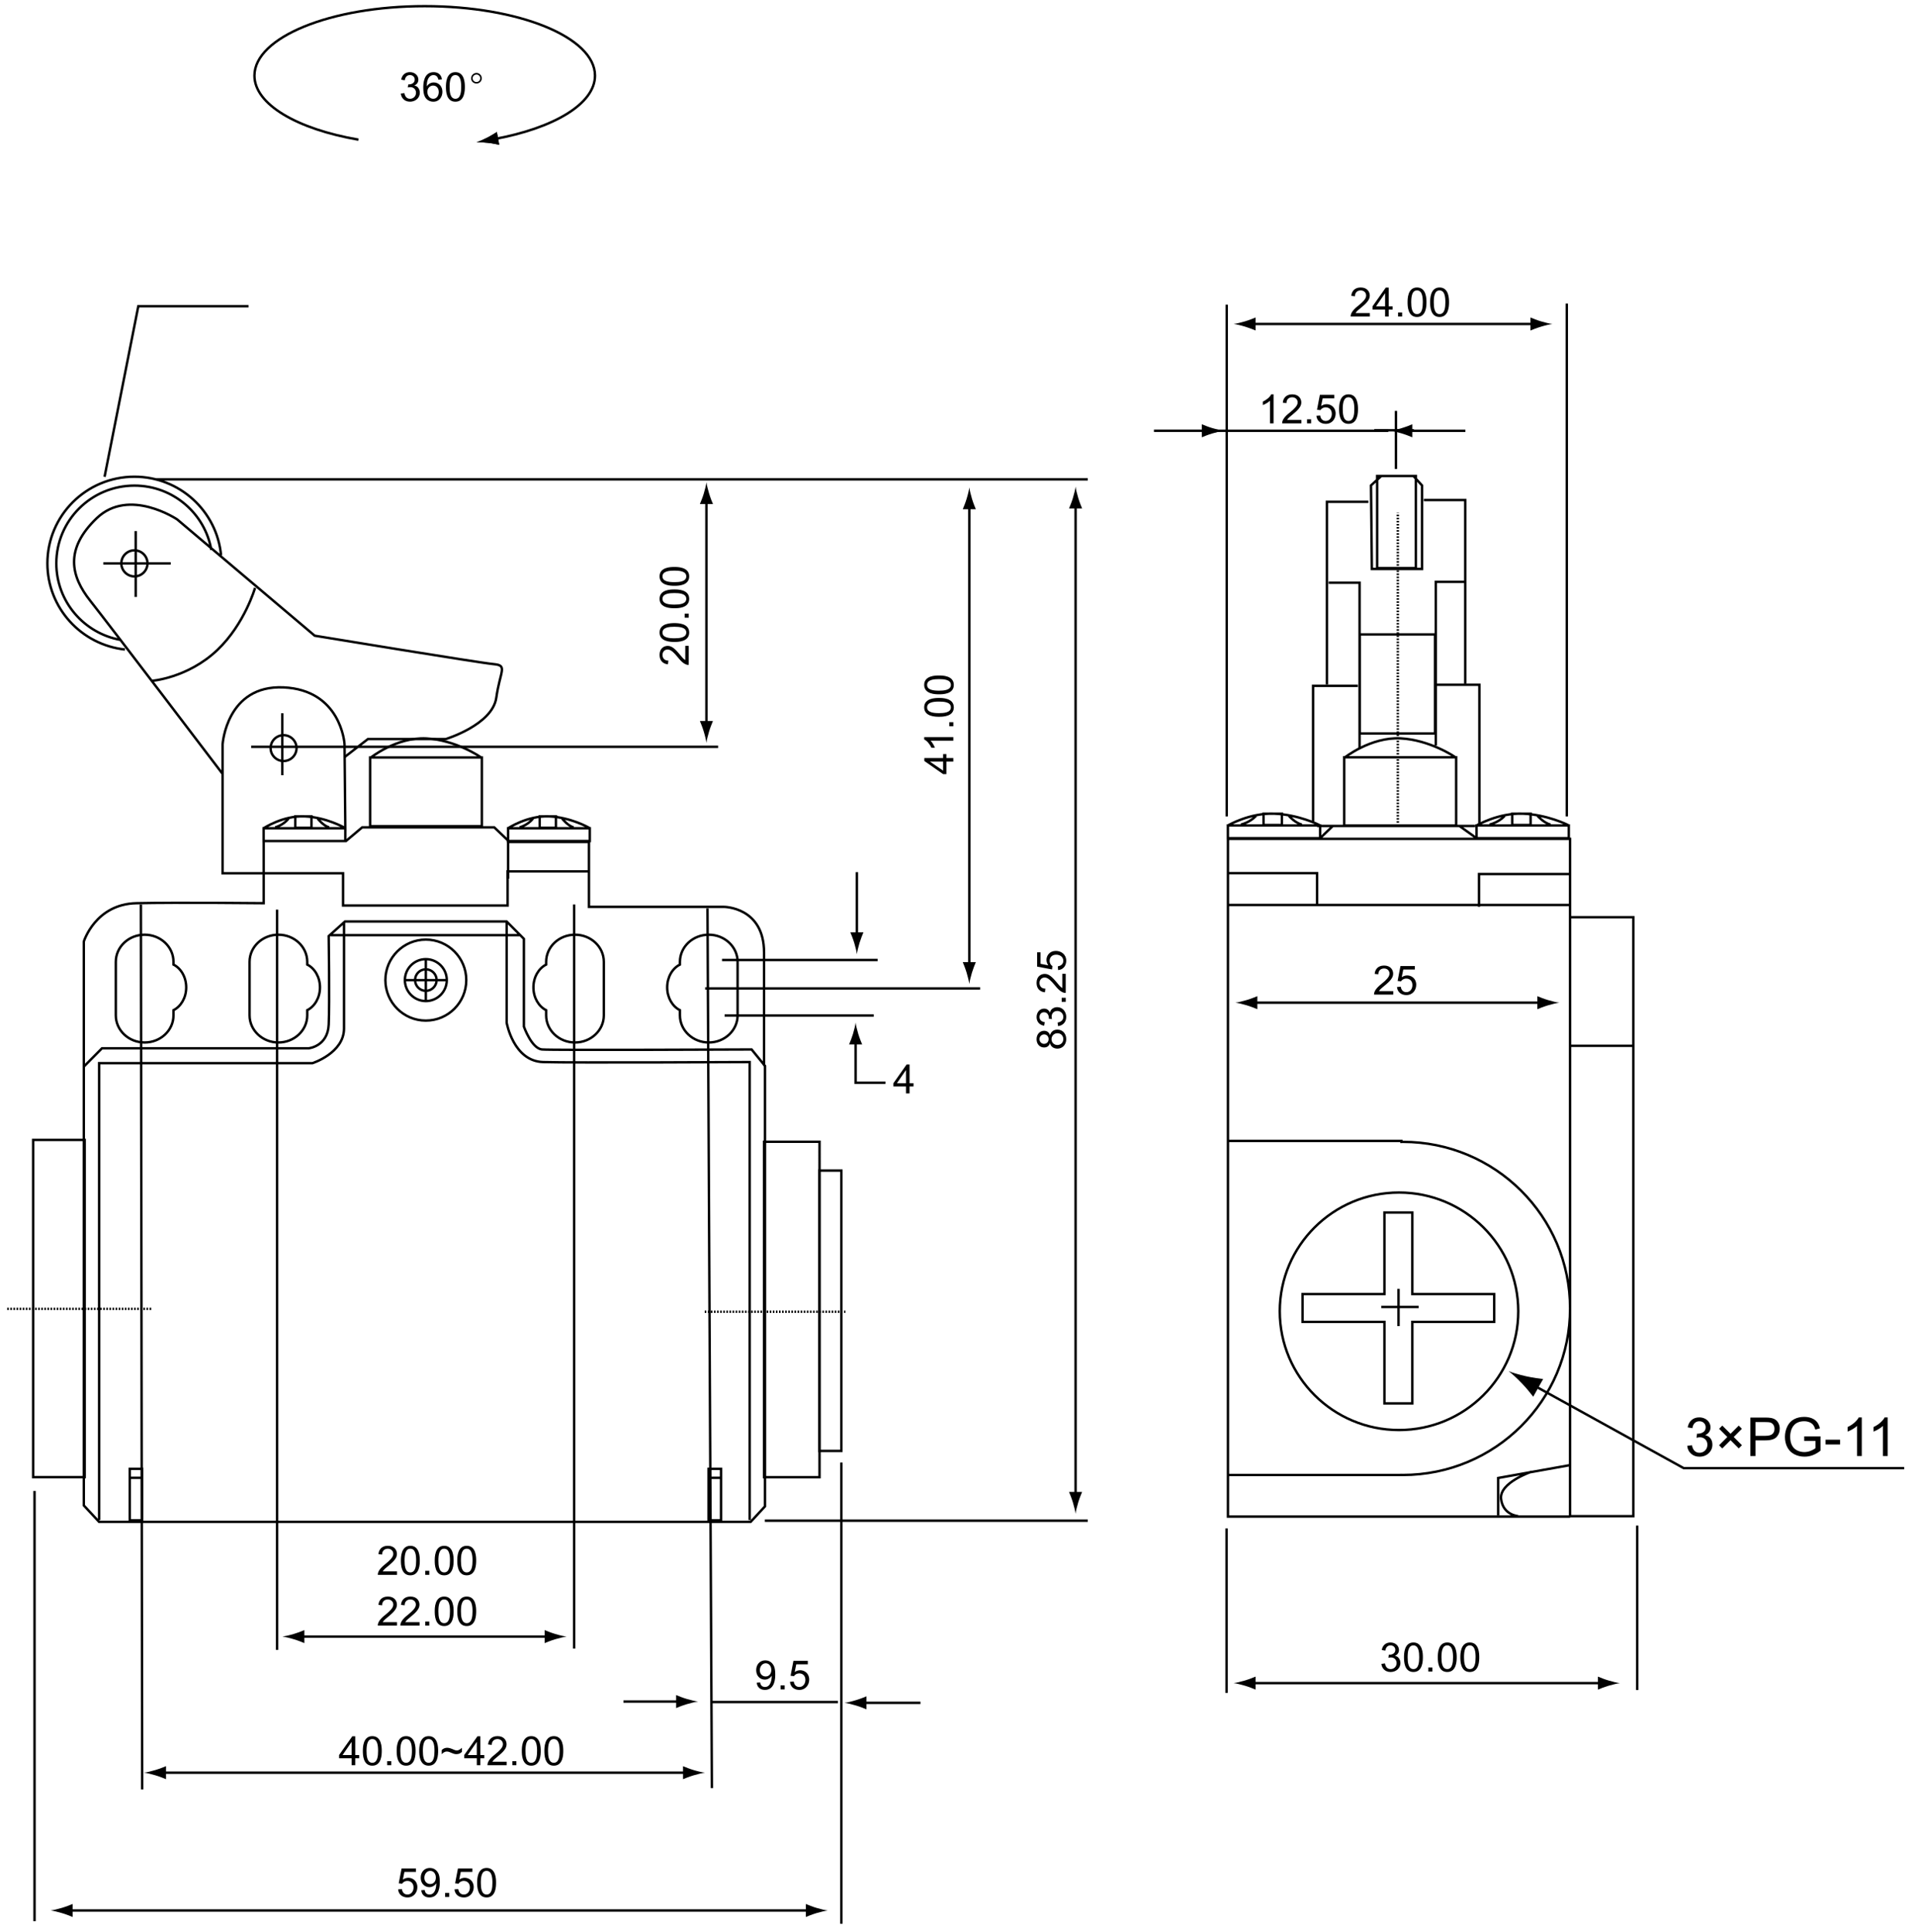 <?xml version="1.0" encoding="utf-8"?>
<!-- Generator: Adobe Illustrator 22.1.0, SVG Export Plug-In . SVG Version: 6.00 Build 0)  -->
<svg version="1.1" id="Layer_1" xmlns="http://www.w3.org/2000/svg" xmlns:xlink="http://www.w3.org/1999/xlink" x="0px" y="0px"
	 width="793.112px" height="800px" viewBox="0 0 793.112 800" enable-background="new 0 0 793.112 800" xml:space="preserve">
<g>
	<path fill="none" stroke="#000000" d="M35.073,611.716H13.726V472.071h21.348V611.716z M54.016,611.99h4.459 M58.873,629.6h-5.144
		v-21.314h5.144V629.6z M293.757,611.99h4.454 M298.613,629.6h-5.157v-21.314h5.157V629.6z M230.254,342.813h-6.74v-4.728h6.74
		V342.813z M232.832,339.027c0,0,2.379,3.033,4.747,3.602 M215.195,342.629c0,0,3.17-0.756,5.548-3.602 M210.426,343.008
		c0,0,7.949-5.319,17.056-4.926c8.713,0.379,16.33,4.547,16.782,4.926 M244.264,348.304h-33.838v-5.296h33.838V348.304z
		 M129.008,342.813h-6.725v-4.728h6.725V342.813z M131.59,339.027c0,0,2.372,3.033,4.752,3.602 M113.958,342.629
		c0,0,3.166-0.756,5.547-3.602 M153.285,313.938c0,0,10.866-8.778,23.321-8.125c11.925,0.627,22.346,7.504,22.96,8.125
		 M199.565,342.129h-46.281v-28.424h46.281V342.129z M143.021,348.304h-33.838v-5.296h33.838V348.304z M243.523,360.873h-33.281V375
		h-68.153v-13.343h-32.491H92.195v-53.444c0,0,1.612-24.613,25.249-23.543c23.635,1.072,25.249,23.003,25.249,23.543
		c0,0.53,0.328,34.795,0.328,34.795c-0.452-0.379-8.069-4.547-16.785-4.926c-9.106-0.394-17.053,4.926-17.053,4.926 M34.708,441.721
		v-51.793c0,0,4.751-15.521,21.791-15.892c17.038-0.37,52.703,0,52.703,0v-25.732h34.073l6.734-5.675h54.688l6.337,6.058h32.888
		v26.866h55.872c0,0,16.641,0,16.641,18.917v46.952 M136.936,387.285h78.857 M176.362,397.21v17.359 M167.686,405.888h17.355
		 M209.844,381.615v41.935c0,0,2.778,15.895,15.058,16.27c12.286,0.383,85.592,0,85.592,0v189.676 M41.046,629.495V440.281h88.356
		c0,0,13.08-4.155,13.08-14.371v-44.295 M42.232,434.134h85.589c0,0,7.922-0.749,8.319-9.831c0.404-9.08,0-36.647,0-36.647
		l6.736-6.04h66.967l7.133,7.182v36.347c0,0,3.171,9.084,7.53,9.468c4.354,0.379,86.78,0,86.78,0l5.547,6.811v182.386l-5.944,6.445
		H41.046l-6.338-6.815V441.721L42.232,434.134z M180.822,405.866c0,2.461-2,4.465-4.46,4.465c-2.457,0-4.455-2.004-4.455-4.465
		c0-2.46,1.998-4.448,4.455-4.448C178.822,401.418,180.822,403.406,180.822,405.866z M185.041,405.888
		c0,4.791-3.89,8.682-8.679,8.682c-4.791,0-8.676-3.891-8.676-8.682c0-4.793,3.885-8.678,8.676-8.678
		C181.151,397.21,185.041,401.095,185.041,405.888z M193.112,405.888c0,9.259-7.506,16.768-16.75,16.768
		c-9.251,0-16.754-7.51-16.754-16.768c0-9.263,7.503-16.773,16.754-16.773C185.606,389.114,193.112,396.625,193.112,405.888z
		 M132.521,408.91c0-4.262-2.183-7.907-5.277-9.453v-1.132c0-6.211-5.345-11.236-11.957-11.236c-6.583,0-11.926,5.025-11.926,11.236
		v22.163c0,6.194,5.342,11.235,11.926,11.235c6.612,0,11.957-5.041,11.957-11.235v-2.139
		C130.339,416.791,132.521,413.167,132.521,408.91z M77.119,408.91c0-4.262-2.176-7.907-5.265-9.453v-1.132
		c0-6.211-5.345-11.236-11.958-11.236c-6.587,0-11.938,5.025-11.938,11.236v22.163c0,6.194,5.351,11.235,11.938,11.235
		c6.613,0,11.958-5.041,11.958-11.235v-2.139C74.942,416.791,77.119,413.167,77.119,408.91z M220.921,408.91
		c0-4.262,2.179-7.907,5.271-9.453v-1.132c0-6.211,5.338-11.236,11.948-11.236c6.594,0,11.941,5.025,11.941,11.236v22.163
		c0,6.194-5.347,11.235-11.941,11.235c-6.61,0-11.948-5.041-11.948-11.235v-2.139C223.1,416.791,220.921,413.167,220.921,408.91z
		 M276.32,408.91c0-4.262,2.174-7.907,5.278-9.453v-1.132c0-6.211,5.335-11.236,11.951-11.236c6.584,0,11.936,5.025,11.936,11.236
		v22.163c0,6.194-5.352,11.235-11.936,11.235c-6.616,0-11.951-5.041-11.951-11.235v-2.139
		C278.494,416.791,276.32,413.167,276.32,408.91z"/>
	<path fill="none" stroke="#000000" stroke-dasharray="0.641,0.641" d="M291.873,543.222h58.242 M3.002,542.04h59.681"/>
	<path fill="none" stroke="#000000" d="M610.956,342.043h-6.554 M552.018,342.043h-6.55 M546.73,347.12l5.287-5.077h52.385
		l7.125,5.077 M650.446,433.087h25.803 M676.454,627.884h-26.203V379.839h26.203V627.884z M650.251,361.97h-37.705v13.543
		 M508.564,361.6h36.903v13.164 M508.163,374.764h142.088 M628.824,627.879c-0.004,0-6.353-0.379-7.146-7.147
		c-0.792-6.776,12.695-11.29,12.695-11.29 M649.858,606.814l-29.382,5.261V627.5 M650.251,628.058H508.564V347.398h141.686V628.058z
		 M633.911,341.664h-7.617v-4.697h7.617V341.664z M636.824,337.905c0,0,2.67,3.006,5.361,3.571 M616.905,341.477
		c0,0,3.571-0.749,6.263-3.571 M611.527,341.86c0,0,8.957-5.294,19.239-4.896c9.851,0.384,18.452,4.513,18.957,4.896
		 M649.724,347.12h-38.196v-5.26h38.196V347.12z M530.909,341.664h-7.604v-4.697h7.604V341.664z M533.822,337.905
		c0,0,2.683,3.006,5.372,3.571 M513.907,341.477c0,0,3.584-0.749,6.263-3.571 M508.535,341.86c0,0,8.97-5.294,19.251-4.896
		c9.843,0.384,18.431,4.513,18.944,4.896 M546.73,347.12h-38.192v-5.26h38.192V347.12z M556.716,313.866
		c0,0,10.897-8.718,23.364-8.079c11.95,0.628,22.375,7.459,22.998,8.079 M603.078,341.871h-46.362V313.63h46.362V341.871z
		 M580.994,472.877c-0.2,0-0.392,0.028-0.588,0.028v-0.42h-71.842v138.342h71.842v-0.023c0.196,0,0.388,0.023,0.588,0.023
		c38.245,0,69.261-30.874,69.261-68.971C650.255,503.76,619.239,472.877,580.994,472.877z M579.209,533.757v15.416 M572.063,541.258
		h15.482 M628.799,543.035c0,27.172-22.114,49.178-49.398,49.178c-27.262,0-49.375-22.006-49.375-49.178
		c0-27.148,22.113-49.176,49.375-49.176C606.685,493.859,628.799,515.887,628.799,543.035z M339.419,611.751h-22.986V472.825h22.986
		V611.751z"/>
	<line fill="none" stroke="#000000" stroke-dasharray="0.641,0.641" x1="578.922" y1="340.696" x2="578.922" y2="212.348"/>
	<path fill="none" stroke="#000000" d="M148.448,57.841c-25.317-4.364-43.069-14.598-43.069-26.514
		c0-15.895,31.572-28.776,70.523-28.776c38.938,0,70.521,12.88,70.521,28.776c0,11.733-17.235,21.835-41.932,26.309"/>
	<path d="M202.191,59.174c1.847,0.21,3.07,0.489,4.568,0.79l-0.968-5.304c-0.461,0.316-2.348,1.5-3.998,2.345
		c-1.769,0.899-3.392,1.585-4.468,1.927C198.449,58.868,200.218,58.946,202.191,59.174"/>
	<path d="M202.191,59.174c1.847,0.21,3.07,0.489,4.568,0.79l-0.968-5.304c-0.461,0.316-2.348,1.5-3.998,2.345
		c-1.769,0.899-3.392,1.585-4.468,1.927C198.449,58.868,200.218,58.946,202.191,59.174"/>
	<path fill="none" stroke="#000000" d="M281.837,704.66h-23.642 M293.013,376.155l1.817,364.354 M237.785,682.725V374.556
		 M114.758,376.689v306.571 M58.888,741.046l-0.534-366.49 M210.427,348.299v15.553 M618.839,535.908h-33.912v-33.771h-11.554
		v33.771h-33.911v11.512h33.911v33.771h11.554V547.42h33.912V535.908z"/>
	<path d="M284.373,703.563c-1.777-0.531-2.93-1.029-4.355-1.596v5.396c0.509-0.246,2.578-1.065,4.355-1.598
		c1.903-0.571,3.627-0.961,4.746-1.106C288,704.529,286.276,704.138,284.373,703.563"/>
	<path fill="none" stroke="#000000" d="M357.043,705.196h24.171 M348.45,605.683v191.006 M348.45,600.865h-9.128V484.764h9.128
		V600.865z"/>
	<path d="M354.502,706.293c1.783,0.525,2.94,1.023,4.359,1.595v-5.405c-0.513,0.242-2.576,1.067-4.359,1.595
		c-1.889,0.583-3.611,0.964-4.735,1.114C350.891,705.324,352.613,705.717,354.502,706.293"/>
	<path fill="none" stroke="#000000" d="M354.893,387.934v-26.752 M299.031,397.558h64.453 M292.046,409.33h113.878 M300.102,420.564
		h61.771 M316.756,629.754h133.757"/>
	<path d="M355.989,390.451c0.544-1.76,1.036-2.919,1.61-4.337h-5.422c0.252,0.514,1.066,2.577,1.609,4.337
		c0.575,1.899,0.966,3.614,1.102,4.729C355.023,394.065,355.424,392.351,355.989,390.451"/>
	<polyline fill="none" stroke="#000000" points="354.362,430.728 354.362,448.383 366.712,448.383 	"/>
	<path d="M353.266,428.194c-0.544,1.776-1.036,2.929-1.609,4.339h5.422c-0.253-0.507-1.067-2.563-1.61-4.339
		c-0.575-1.893-0.966-3.602-1.101-4.726C354.231,424.593,353.831,426.302,353.266,428.194"/>
	<path fill="none" stroke="#000000" d="M583.094,178.407h23.816 M569.164,178.193h16.403 M578.138,194.216v-24.037 M594.316,303.751
		h-31.164v-41.019h31.164V303.751z M606.846,240.973h-12.207v67.768 M550.258,241.327h12.829v68.483 M589.656,207.084h17.189v75.975
		 M549.548,283.422v-75.621h17.188 M586.377,235.268h-16.015v-38.165h16.015V235.268z M567.808,201.029l4.299-3.926h13.252
		l3.579,3.926v34.597H568.17L567.808,201.029z M595.035,283.577h17.663v57.603 M543.821,340.299v-56.281h18.539 M648.896,338.097
		v-212.38 M508.055,338.105V126.151 M678.057,631.772v68.106 M507.989,632.959v68.106 M62.648,281.988
		c0,0,15.042-1.072,27.401-12.839c11.283-10.748,15.577-25.68,15.577-25.68 M43.307,197.455l13.97-70.624h45.662 M64.257,198.525
		h386.255 M42.772,233.305h27.936 M56.202,219.927v27.282 M61.083,233.305c0,2.979-2.424,5.396-5.421,5.396
		c-2.983,0-5.413-2.417-5.413-5.396s2.43-5.395,5.413-5.395C58.659,227.909,61.083,230.326,61.083,233.305z M49.983,265.014
		c-15.151-2.681-26.652-15.862-26.652-31.709c0-17.782,14.48-32.203,32.331-32.203c15.969,0,29.239,11.529,31.869,26.676
		 M51.729,268.984c-18.043-1.96-32.099-17.193-32.099-35.68c0-19.811,16.138-35.89,36.031-35.89
		c18.752,0,34.168,14.277,35.885,32.496 M122.814,309.81c0,2.959-2.404,5.354-5.37,5.354c-2.964,0-5.368-2.395-5.368-5.354
		c0-2.953,2.404-5.352,5.368-5.352C120.411,304.459,122.814,306.857,122.814,309.81z M142.695,313.553l9.672-7.481h32.234
		c0,0,19.336-5.889,20.946-17.124c1.612-11.235,4.838-13.378-1.074-13.914c-5.909-0.534-74.134-11.773-74.134-11.773l-56.945-48.145
		c0,0-19.88-13.378-33.311-0.54c-13.429,12.845-10.743,24.08-2.687,34.246c8.063,10.165,54.8,71.689,54.8,71.689 M116.911,295.366
		v25.682 M104.013,309.275h193.404 M14.299,617.451v178.163"/>
	<path d="M580.551,179.504c1.776,0.536,2.935,1.023,4.354,1.594v-5.396c-0.505,0.243-2.578,1.062-4.354,1.595
		c-1.899,0.575-3.624,0.956-4.743,1.105C576.927,178.536,578.651,178.929,580.551,179.504"/>
	<path fill="none" stroke="#000000" d="M499.566,178.393h-21.652 M574.993,178.402h-72.948"/>
	<path d="M502.11,177.296c-1.786-0.53-2.939-1.028-4.364-1.594v5.396c0.51-0.239,2.578-1.066,4.364-1.595
		c1.893-0.575,3.618-0.964,4.737-1.101C505.728,178.264,504.004,177.871,502.11,177.296"/>
	<path d="M313.398,696.846c0.352,2.85,2.722,2.987,3.375,2.987c4.301,0,4.301-5.121,4.301-6.447c0-2.521-0.504-3.595-1.114-4.345
		c-0.736-0.936-1.828-1.435-3.004-1.435c-2.22,0-3.772,1.673-3.772,4.039c0,2.495,1.704,3.92,3.559,3.92
		c1.443,0,2.431-0.904,2.837-1.577h0.038c0.013,1.161-0.206,4.634-2.811,4.634c-1.645,0-1.919-1.42-1.998-1.888L313.398,696.846z
		 M319.447,691.58c0,1.409-0.776,2.691-2.353,2.691c-1.315,0-2.403-0.995-2.403-2.571c0-1.576,1.027-2.892,2.438-2.892
		S319.447,690.06,319.447,691.58"/>
	<rect x="323.296" y="697.956" width="1.677" height="1.672"/>
	<path d="M328.719,696.366c0.334,2.141,1.851,2.258,2.313,2.258c1.594,0,2.53-1.385,2.53-2.929c0-1.809-1.184-2.708-2.563-2.708
		c-1.006,0-1.774,0.516-2.176,1.149l-1.398-0.163l1.175-6.156h5.959v1.427h-4.78l-0.653,3.186c0.653-0.444,1.457-0.749,2.28-0.749
		c1.713,0,3.728,1.232,3.728,3.878c0,2.151-1.426,4.276-4.103,4.276c-1.489,0-3.623-0.74-3.857-3.354L328.719,696.366z"/>
	<path d="M375.215,452.808h1.483v-2.867h1.629v-1.349h-1.629v-7.769h-1.215l-5.474,7.769v1.349h5.206V452.808z M371.454,448.592
		l3.727-5.41h0.033v5.41H371.454z"/>
	<path d="M567.338,131.082h-7.961c-0.053-1.877,1.977-3.554,3.357-4.651c0.915-0.723,1.494-1.289,2.082-1.942
		c0.845-0.941,0.979-1.63,0.979-2.143c0-1.202-0.958-2.089-2.273-2.089c-0.252,0-2.338,0.034-2.352,2.419l-1.507-0.16
		c0.031-0.34,0.079-0.836,0.313-1.372c0.809-1.841,2.64-2.098,3.58-2.098c2.743,0,3.75,1.864,3.75,3.335
		c0,1.166-0.471,2.386-2.94,4.468c-0.165,0.147-1.045,0.878-1.215,1.019c-1.328,1.047-1.53,1.472-1.725,1.783h5.91V131.082z"/>
	<path d="M573.652,131.083h1.481v-2.872h1.629v-1.353h-1.629v-7.759h-1.211l-5.479,7.759v1.353h5.209V131.083z M569.886,126.858
		l3.732-5.4h0.035v5.4H569.886z"/>
	<rect x="579.026" y="129.409" width="1.681" height="1.672"/>
	<path d="M582.954,125.177c0,1.416,0.018,6.096,3.92,6.096c3.91,0,3.91-4.811,3.91-6.096c0-1.329,0-6.132-3.91-6.132
		C582.954,119.045,582.954,123.888,582.954,125.177 M584.47,125.177c0-2.376,0.331-4.921,2.387-4.921
		c2.194,0,2.412,2.823,2.412,4.921c0,2.038-0.218,4.894-2.395,4.894C584.67,130.071,584.47,127.168,584.47,125.177"/>
	<path d="M592.3,125.177c0,1.416,0.014,6.096,3.911,6.096c3.915,0,3.915-4.811,3.915-6.096c0-1.329,0-6.132-3.915-6.132
		C592.3,119.045,592.3,123.888,592.3,125.177 M593.807,125.177c0-2.376,0.336-4.921,2.387-4.921c2.194,0,2.417,2.823,2.417,4.921
		c0,2.038-0.223,4.894-2.4,4.894C594.012,130.071,593.807,127.168,593.807,125.177"/>
	<path d="M525.975,175.328v-9.357c-0.944,0.892-2.421,1.567-2.966,1.772v-1.43c1.42-0.653,2.875-1.781,3.484-3.01h0.958v12.025
		H525.975z"/>
	<path d="M538.97,175.328h-7.965c-0.044-1.872,1.985-3.545,3.364-4.642c0.912-0.718,1.489-1.289,2.084-1.947
		c0.84-0.936,0.975-1.621,0.975-2.138c0-1.202-0.958-2.091-2.268-2.091c-0.248,0-2.339,0.027-2.355,2.425l-1.512-0.169
		c0.039-0.33,0.087-0.836,0.322-1.368c0.811-1.836,2.631-2.096,3.58-2.096c2.739,0,3.745,1.856,3.745,3.334
		c0,1.166-0.471,2.39-2.94,4.459c-0.166,0.151-1.041,0.888-1.211,1.019c-1.328,1.062-1.528,1.481-1.733,1.798h5.914V175.328z"/>
	<rect x="541.321" y="173.655" width="1.682" height="1.672"/>
	<path d="M546.752,172.07c0.336,2.143,1.842,2.261,2.313,2.261c1.594,0,2.521-1.389,2.521-2.928c0-1.806-1.18-2.714-2.557-2.714
		c-1.001,0-1.781,0.52-2.177,1.159l-1.402-0.168l1.185-6.164h5.957v1.434h-4.79l-0.653,3.185c0.653-0.447,1.463-0.753,2.291-0.753
		c1.707,0,3.727,1.238,3.727,3.887c0,2.143-1.429,4.264-4.102,4.264c-1.498,0-3.623-0.736-3.858-3.345L546.752,172.07z"/>
	<path d="M554.596,169.422c0,1.43,0.013,6.11,3.91,6.11c3.915,0,3.915-4.812,3.915-6.11c0-1.315,0-6.119-3.915-6.119
		C554.596,163.304,554.596,168.138,554.596,169.422 M556.102,169.422c0-2.368,0.336-4.912,2.387-4.912
		c2.199,0,2.417,2.823,2.417,4.912c0,2.047-0.218,4.908-2.399,4.908C556.307,174.331,556.102,171.418,556.102,169.422"/>
	<path d="M577.023,411.89h-7.961c-0.053-1.879,1.973-3.55,3.352-4.659c0.911-0.711,1.496-1.277,2.087-1.941
		c0.836-0.932,0.971-1.618,0.971-2.13c0-1.203-0.949-2.091-2.265-2.091c-0.253,0-2.334,0.034-2.356,2.419l-1.506-0.165
		c0.03-0.333,0.082-0.831,0.317-1.366c0.806-1.847,2.635-2.099,3.58-2.099c2.734,0,3.74,1.864,3.74,3.336
		c0,1.164-0.466,2.385-2.931,4.465c-0.174,0.148-1.049,0.888-1.219,1.019c-1.32,1.046-1.526,1.471-1.725,1.782h5.914V411.89z"/>
	<path d="M580.124,408.623c0.335,2.143,1.851,2.256,2.321,2.256c1.594,0,2.521-1.389,2.521-2.926c0-1.804-1.177-2.706-2.553-2.706
		c-1.015,0-1.785,0.523-2.19,1.159l-1.389-0.174l1.176-6.157h5.962v1.426h-4.786l-0.653,3.188c0.653-0.448,1.463-0.748,2.282-0.748
		c1.716,0,3.728,1.24,3.728,3.879c0,2.141-1.429,4.27-4.098,4.27c-1.494,0-3.633-0.74-3.863-3.352L580.124,408.623z"/>
	<path d="M573.592,688.865c0.112,0.588,0.466,2.356,2.352,2.356c1.38,0,2.474-1.082,2.474-2.488c0-1.326-0.941-2.33-2.352-2.33
		c-0.427,0-0.766,0.085-1.045,0.15l0.166-1.289c0.845,0.087,2.692-0.246,2.692-1.992c0-1.266-1.023-1.868-1.969-1.868
		c-1.35,0-2.003,0.986-2.164,2.18l-1.481-0.279c0.458-2.554,2.369-3.103,3.61-3.103c2.038,0,3.515,1.369,3.515,3.103
		c0,0.621-0.214,1.777-1.646,2.413v0.034c0.388,0.083,1.009,0.212,1.542,0.889c0.475,0.579,0.705,1.337,0.705,2.056
		c0,2.343-1.998,3.727-4.045,3.727c-2.439,0-3.667-1.681-3.828-3.352L573.592,688.865z"/>
	<path d="M581.474,686.317c0,1.429,0.009,6.104,3.911,6.104c3.91,0,3.91-4.813,3.91-6.104c0-1.321,0-6.123-3.91-6.123
		C581.474,680.194,581.474,685.028,581.474,686.317 M582.98,686.317c0-2.369,0.331-4.912,2.391-4.912
		c2.195,0,2.408,2.828,2.408,4.912c0,2.047-0.213,4.901-2.395,4.901C583.181,691.219,582.98,688.314,582.98,686.317"/>
	<rect x="591.542" y="690.548" width="1.685" height="1.682"/>
	<path d="M595.478,686.317c0,1.429,0.014,6.104,3.916,6.104c3.91,0,3.91-4.813,3.91-6.104c0-1.321,0-6.123-3.91-6.123
		C595.478,680.194,595.478,685.028,595.478,686.317 M596.99,686.317c0-2.369,0.331-4.912,2.382-4.912
		c2.195,0,2.417,2.828,2.417,4.912c0,2.047-0.222,4.901-2.395,4.901C597.19,691.219,596.99,688.314,596.99,686.317"/>
	<path d="M604.816,686.317c0,1.429,0.017,6.104,3.91,6.104c3.92,0,3.92-4.813,3.92-6.104c0-1.321,0-6.123-3.92-6.123
		C604.816,680.194,604.816,685.028,604.816,686.317 M606.331,686.317c0-2.369,0.331-4.912,2.383-4.912
		c2.194,0,2.417,2.828,2.417,4.912c0,2.047-0.223,4.901-2.404,4.901C606.531,691.219,606.331,688.314,606.331,686.317"/>
	<path d="M285.243,267.451v7.927c-1.881,0.047-3.567-1.978-4.668-3.349c-0.728-0.903-1.298-1.49-1.951-2.078
		c-0.946-0.827-1.629-0.968-2.152-0.968c-1.211,0-2.098,0.953-2.098,2.261c0,0.247,0.04,2.326,2.44,2.339l-0.174,1.507
		c-0.332-0.03-0.836-0.082-1.379-0.318c-1.841-0.806-2.098-2.627-2.098-3.565c0-2.727,1.864-3.724,3.345-3.724
		c1.17,0,2.399,0.467,4.486,2.926c0.148,0.169,0.888,1.041,1.023,1.201c1.057,1.329,1.476,1.52,1.797,1.722v-5.88H285.243z"/>
	<path d="M279.313,265.841c1.425,0,6.127-0.018,6.127-3.897c0-3.894-4.834-3.894-6.127-3.894c-1.325,0-6.149,0-6.149,3.894
		C273.163,265.841,278.019,265.841,279.313,265.841 M279.313,264.333c-2.386,0-4.939-0.33-4.939-2.368
		c0-2.195,2.836-2.414,4.939-2.414c2.051,0,4.921,0.219,4.921,2.393C284.233,264.133,281.31,264.333,279.313,264.333"/>
	<rect x="283.563" y="254.13" width="1.681" height="1.672"/>
	<path d="M279.313,251.887c1.425,0,6.127-0.009,6.127-3.897c0-3.893-4.834-3.893-6.127-3.893c-1.325,0-6.149,0-6.149,3.893
		C273.163,251.887,278.019,251.887,279.313,251.887 M279.313,250.389c-2.386,0-4.939-0.334-4.939-2.377
		c0-2.191,2.836-2.412,4.939-2.412c2.051,0,4.921,0.221,4.921,2.39C284.233,250.185,281.31,250.389,279.313,250.389"/>
	<path d="M279.313,242.594c1.425,0,6.127-0.018,6.127-3.901c0-3.898-4.834-3.898-6.127-3.898c-1.325,0-6.149,0-6.149,3.898
		C273.163,242.594,278.019,242.594,279.313,242.594 M279.313,241.087c-2.386,0-4.939-0.334-4.939-2.377
		c0-2.191,2.836-2.412,4.939-2.412c2.051,0,4.921,0.221,4.921,2.395C284.233,240.882,281.31,241.087,279.313,241.087"/>
	<path d="M394.829,315.402v-1.475h-2.867v-1.628h-1.359v1.628h-7.795v1.211l7.795,5.444h1.359v-5.18H394.829z M390.602,319.143
		l-5.431-3.714v-0.027h5.431V319.143z"/>
	<path d="M394.831,306.732h-9.402c0.899,0.94,1.572,2.413,1.777,2.947h-1.424c-0.662-1.411-1.795-2.86-3.027-3.46v-0.955h12.076
		V306.732z"/>
	<rect x="393.159" y="299.072" width="1.677" height="1.672"/>
	<path d="M388.9,296.829c1.428,0,6.131-0.009,6.131-3.898c0-3.892-4.842-3.892-6.131-3.892c-1.328,0-6.146,0-6.146,3.892
		C382.755,296.829,387.602,296.829,388.9,296.829 M388.9,295.331c-2.387,0-4.935-0.334-4.935-2.376c0-2.197,2.835-2.413,4.935-2.413
		c2.055,0,4.921,0.216,4.921,2.39C393.821,295.127,390.903,295.331,388.9,295.331"/>
	<path d="M388.9,287.536c1.428,0,6.131-0.018,6.131-3.902c0-3.897-4.842-3.897-6.131-3.897c-1.328,0-6.146,0-6.146,3.897
		C382.755,287.536,387.602,287.536,388.9,287.536 M388.9,286.029c-2.387,0-4.935-0.334-4.935-2.377c0-2.191,2.835-2.412,4.935-2.412
		c2.055,0,4.921,0.221,4.921,2.394C393.821,285.823,390.903,286.029,388.9,286.029"/>
	<path d="M437.923,432.767c-1.228,0-2.426-0.873-2.426-2.404c0-1.315,0.941-2.467,2.465-2.467c1.49,0,2.413,1.106,2.413,2.433
		C440.375,431.798,439.269,432.767,437.923,432.767 M434.888,432c0.061,0.351,0.161,0.729,0.514,1.165
		c0.74,0.923,1.855,1.108,2.509,1.108c2.051,0,3.676-1.544,3.676-3.945c0-2.396-1.625-3.935-3.624-3.935
		c-1.685,0-2.678,0.936-3.074,2.233h-0.044c-0.183-0.529-0.749-1.75-2.395-1.75c-1.611,0-3.145,1.256-3.145,3.485
		c0,2.149,1.431,3.428,3.109,3.428c1.799,0,2.268-1.278,2.43-1.79H434.888z M432.362,432.279c-0.941,0-1.847-0.752-1.847-1.939
		c0-1.102,0.845-1.96,1.934-1.96c1.08,0,1.842,0.858,1.842,1.947C434.291,431.281,433.69,432.279,432.362,432.279"/>
	<path d="M438.006,423.467c0.592-0.118,2.373-0.471,2.373-2.348c0-1.365-1.093-2.458-2.504-2.458c-1.332,0-2.334,0.94-2.334,2.345
		c0,0.41,0.078,0.758,0.148,1.037l-1.294-0.166c0.083-0.84-0.248-2.681-1.999-2.681c-1.271,0-1.872,1.018-1.872,1.96
		c0,1.339,0.984,1.992,2.177,2.16l-0.27,1.472c-2.569-0.452-3.118-2.362-3.118-3.597c0-2.031,1.372-3.499,3.118-3.499
		c0.627,0,1.781,0.215,2.421,1.642h0.035c0.078-0.386,0.214-1.011,0.88-1.542c0.592-0.47,1.35-0.698,2.077-0.698
		c2.348,0,3.741,1.987,3.741,4.025c0,2.431-1.699,3.651-3.375,3.816L438.006,423.467z"/>
	<rect x="439.704" y="413.211" width="1.685" height="1.672"/>
	<path d="M441.381,403.281v7.92c-1.877,0.05-3.558-1.972-4.664-3.342c-0.728-0.903-1.298-1.488-1.951-2.071
		c-0.94-0.835-1.629-0.973-2.147-0.973c-1.207,0-2.095,0.953-2.095,2.259c0,0.252,0.026,2.323,2.43,2.338l-0.174,1.511
		c-0.331-0.037-0.837-0.079-1.368-0.325c-1.851-0.798-2.107-2.623-2.107-3.559c0-2.722,1.873-3.723,3.345-3.723
		c1.176,0,2.399,0.462,4.49,2.922c0.152,0.17,0.888,1.038,1.019,1.201c1.059,1.325,1.485,1.529,1.799,1.726v-5.884H441.381z"/>
	<path d="M438.11,400.188c2.151-0.334,2.265-1.847,2.265-2.308c0-1.594-1.394-2.518-2.936-2.518c-1.815,0-2.726,1.175-2.726,2.551
		c0,1,0.522,1.768,1.158,2.175l-0.17,1.385l-6.171-1.171v-5.936h1.42v4.767l3.212,0.645c-0.451-0.645-0.761-1.445-0.761-2.272
		c0-1.702,1.241-3.71,3.898-3.71c2.159,0,4.289,1.421,4.289,4.085c0,1.489-0.744,3.614-3.366,3.849L438.11,400.188z"/>
	<path d="M166.434,782.325c0.338,2.143,1.846,2.252,2.316,2.252c1.599,0,2.526-1.385,2.526-2.925c0-1.805-1.18-2.717-2.558-2.717
		c-1.011,0-1.779,0.524-2.189,1.16l-1.39-0.17l1.181-6.145h5.957v1.415h-4.78l-0.657,3.19c0.657-0.448,1.457-0.749,2.276-0.749
		c1.717,0,3.736,1.236,3.736,3.882c0,2.139-1.43,4.264-4.102,4.264c-1.489,0-3.628-0.735-3.857-3.345L166.434,782.325z"/>
	<path d="M174.464,782.811c0.347,2.841,2.718,2.97,3.37,2.97c4.307,0,4.307-5.121,4.307-6.437c0-2.528-0.505-3.602-1.11-4.354
		c-0.741-0.933-1.828-1.435-3.009-1.435c-2.216,0-3.781,1.673-3.781,4.048c0,2.491,1.717,3.915,3.568,3.915
		c1.442,0,2.43-0.908,2.836-1.572h0.033c0.014,1.156-0.205,4.634-2.809,4.634c-1.645,0-1.911-1.42-1.993-1.888L174.464,782.811z
		 M180.508,777.533c0,1.404-0.771,2.691-2.353,2.691c-1.307,0-2.398-1-2.398-2.572c0-1.567,1.023-2.887,2.431-2.887
		C179.602,774.766,180.508,776.018,180.508,777.533"/>
	<rect x="184.358" y="783.908" width="1.681" height="1.682"/>
	<path d="M189.78,782.325c0.334,2.143,1.851,2.252,2.32,2.252c1.595,0,2.518-1.385,2.518-2.925c0-1.805-1.175-2.717-2.558-2.717
		c-1.006,0-1.778,0.524-2.181,1.16l-1.394-0.17l1.181-6.145h5.962v1.415h-4.79l-0.653,3.19c0.653-0.448,1.463-0.749,2.281-0.749
		c1.717,0,3.732,1.236,3.732,3.882c0,2.139-1.43,4.264-4.099,4.264c-1.498,0-3.632-0.735-3.865-3.345L189.78,782.325z"/>
	<path d="M197.622,779.678c0,1.424,0.018,6.104,3.916,6.104c3.915,0,3.915-4.816,3.915-6.104c0-1.326,0-6.123-3.915-6.123
		C197.622,773.555,197.622,778.389,197.622,779.678 M199.139,779.678c0-2.378,0.33-4.912,2.381-4.912
		c2.206,0,2.422,2.822,2.422,4.912c0,2.047-0.216,4.901-2.403,4.901C199.339,784.579,199.139,781.673,199.139,779.678"/>
	<path d="M145.642,731.012h1.482v-2.863h1.628v-1.35h-1.628v-7.759h-1.21l-5.474,7.759v1.35h5.202V731.012z M141.88,726.799
		l3.732-5.409h0.03v5.409H141.88z"/>
	<path d="M150.275,725.106c0,1.424,0.019,6.108,3.92,6.108c3.911,0,3.911-4.826,3.911-6.108c0-1.33,0-6.118-3.911-6.118
		C150.275,718.988,150.275,723.813,150.275,725.106 M151.792,725.106c0-2.378,0.334-4.917,2.386-4.917
		c2.201,0,2.417,2.827,2.417,4.917c0,2.043-0.215,4.906-2.398,4.906C151.992,730.013,151.792,727.097,151.792,725.106"/>
	<rect x="160.352" y="729.34" width="1.681" height="1.672"/>
	<path d="M164.286,725.106c0,1.424,0.018,6.108,3.915,6.108c3.911,0,3.911-4.826,3.911-6.108c0-1.33,0-6.118-3.911-6.118
		C164.286,718.988,164.286,723.813,164.286,725.106 M165.798,725.106c0-2.378,0.338-4.917,2.385-4.917
		c2.206,0,2.423,2.827,2.423,4.917c0,2.043-0.217,4.906-2.404,4.906C166.003,730.013,165.798,727.097,165.798,725.106"/>
	<path d="M173.627,725.106c0,1.424,0.014,6.108,3.916,6.108c3.906,0,3.906-4.826,3.906-6.108c0-1.33,0-6.118-3.906-6.118
		C173.627,718.988,173.627,723.813,173.627,725.106 M175.139,725.106c0-2.378,0.334-4.917,2.381-4.917
		c2.206,0,2.422,2.827,2.422,4.917c0,2.043-0.216,4.906-2.398,4.906C175.339,730.013,175.139,727.097,175.139,725.106"/>
	<path d="M182.93,724.789c0.653-0.756,1.563-0.989,2.269-0.989c0.399,0,1.035,0.065,2.25,0.571c0.105,0.052,0.57,0.252,0.657,0.285
		c0.197,0.08,0.632,0.246,1.091,0.246c1.058,0,1.962-0.95,2.115-1.115v1.714c-0.492,0.453-1.145,0.94-2.269,0.94
		c-0.723,0-1.276-0.188-1.999-0.499c-0.066-0.03-0.44-0.204-0.501-0.213c-0.238-0.129-0.872-0.375-1.48-0.375
		c-0.975,0-1.612,0.6-2.134,1.11V724.789z"/>
	<path d="M197.479,731.012h1.474v-2.863h1.637v-1.35h-1.637v-7.759h-1.206l-5.479,7.759v1.35h5.211V731.012z M193.712,726.799
		l3.732-5.409h0.034v5.409H193.712z"/>
	<path d="M209.843,731.01h-7.96c-0.053-1.877,1.976-3.55,3.354-4.651c0.905-0.716,1.496-1.291,2.081-1.936
		c0.84-0.942,0.977-1.631,0.977-2.143c0-1.202-0.959-2.093-2.266-2.093c-0.252,0-2.339,0.03-2.357,2.422l-1.509-0.166
		c0.032-0.328,0.081-0.836,0.321-1.365c0.807-1.847,2.639-2.093,3.58-2.093c2.734,0,3.739,1.856,3.739,3.325
		c0,1.17-0.466,2.391-2.938,4.473c-0.166,0.148-1.036,0.882-1.206,1.015c-1.33,1.056-1.53,1.477-1.732,1.788h5.917V731.01z"/>
	<rect x="212.189" y="729.34" width="1.677" height="1.672"/>
	<path d="M216.117,725.106c0,1.424,0.019,6.108,3.916,6.108c3.915,0,3.915-4.826,3.915-6.108c0-1.33,0-6.118-3.915-6.118
		C216.117,718.988,216.117,723.813,216.117,725.106 M217.63,725.106c0-2.378,0.338-4.917,2.385-4.917
		c2.201,0,2.422,2.827,2.422,4.917c0,2.043-0.221,4.906-2.403,4.906C217.834,730.013,217.63,727.097,217.63,725.106"/>
	<path d="M225.458,725.106c0,1.424,0.019,6.108,3.912,6.108c3.915,0,3.915-4.826,3.915-6.108c0-1.33,0-6.118-3.915-6.118
		C225.458,718.988,225.458,723.813,225.458,725.106 M226.971,725.106c0-2.378,0.334-4.917,2.386-4.917
		c2.201,0,2.417,2.827,2.417,4.917c0,2.043-0.216,4.906-2.403,4.906C227.176,730.013,226.971,727.097,226.971,725.106"/>
	<path d="M164.43,652.184h-7.964c-0.049-1.875,1.98-3.547,3.362-4.657c0.9-0.717,1.491-1.282,2.081-1.932
		c0.836-0.942,0.977-1.626,0.977-2.143c0-1.202-0.964-2.093-2.27-2.093c-0.253,0-2.339,0.039-2.353,2.426l-1.509-0.165
		c0.028-0.338,0.082-0.836,0.317-1.37c0.807-1.842,2.639-2.092,3.581-2.092c2.734,0,3.739,1.854,3.739,3.324
		c0,1.17-0.466,2.396-2.938,4.469c-0.166,0.152-1.036,0.888-1.206,1.018c-1.33,1.052-1.53,1.481-1.728,1.792h5.913V652.184z"/>
	<path d="M166.036,646.278c0,1.429,0.022,6.108,3.916,6.108c3.915,0,3.915-4.821,3.915-6.108c0-1.326,0-6.118-3.915-6.118
		C166.036,640.16,166.036,644.989,166.036,646.278 M167.553,646.278c0-2.378,0.334-4.916,2.385-4.916
		c2.202,0,2.417,2.826,2.417,4.916c0,2.047-0.215,4.901-2.402,4.901C167.753,651.18,167.553,648.273,167.553,646.278"/>
	<rect x="176.12" y="650.51" width="1.681" height="1.672"/>
	<path d="M180.046,646.278c0,1.429,0.019,6.108,3.916,6.108c3.91,0,3.91-4.821,3.91-6.108c0-1.326,0-6.118-3.91-6.118
		C180.046,640.16,180.046,644.989,180.046,646.278 M181.558,646.278c0-2.378,0.334-4.916,2.386-4.916
		c2.201,0,2.417,2.826,2.417,4.916c0,2.047-0.216,4.901-2.398,4.901C181.763,651.18,181.558,648.273,181.558,646.278"/>
	<path d="M189.383,646.278c0,1.429,0.019,6.108,3.92,6.108c3.906,0,3.906-4.821,3.906-6.108c0-1.326,0-6.118-3.906-6.118
		C189.383,640.16,189.383,644.989,189.383,646.278 M190.899,646.278c0-2.378,0.334-4.916,2.385-4.916
		c2.197,0,2.417,2.826,2.417,4.916c0,2.047-0.22,4.901-2.399,4.901C191.1,651.18,190.899,648.273,190.899,646.278"/>
	<path d="M164.43,673.191h-7.964c-0.049-1.874,1.98-3.547,3.362-4.652c0.9-0.721,1.491-1.287,2.081-1.937
		c0.836-0.942,0.977-1.626,0.977-2.143c0-1.201-0.964-2.092-2.27-2.092c-0.253,0-2.339,0.03-2.353,2.425l-1.509-0.165
		c0.028-0.329,0.082-0.836,0.317-1.369c0.807-1.843,2.639-2.093,3.581-2.093c2.734,0,3.739,1.855,3.739,3.325
		c0,1.169-0.466,2.394-2.938,4.468c-0.166,0.152-1.036,0.889-1.206,1.018c-1.33,1.061-1.53,1.482-1.728,1.792h5.913V673.191z"/>
	<path d="M173.767,673.191h-7.964c-0.049-1.874,1.983-3.547,3.362-4.652c0.904-0.721,1.491-1.287,2.085-1.937
		c0.836-0.942,0.977-1.626,0.977-2.143c0-1.201-0.968-2.092-2.274-2.092c-0.253,0-2.334,0.03-2.353,2.425l-1.51-0.165
		c0.034-0.329,0.083-0.836,0.317-1.369c0.809-1.843,2.639-2.093,3.581-2.093c2.738,0,3.743,1.855,3.743,3.325
		c0,1.169-0.471,2.394-2.943,4.468c-0.165,0.152-1.036,0.889-1.202,1.018c-1.333,1.061-1.534,1.482-1.731,1.792h5.912V673.191z"/>
	<rect x="176.12" y="671.518" width="1.681" height="1.672"/>
	<path d="M180.046,667.284c0,1.422,0.019,6.11,3.916,6.11c3.91,0,3.91-4.821,3.91-6.11c0-1.323,0-6.116-3.91-6.116
		C180.046,661.168,180.046,665.998,180.046,667.284 M181.558,667.284c0-2.375,0.334-4.914,2.386-4.914
		c2.201,0,2.417,2.826,2.417,4.914c0,2.038-0.216,4.904-2.398,4.904C181.763,672.188,181.558,669.272,181.558,667.284"/>
	<path d="M189.383,667.284c0,1.422,0.019,6.11,3.92,6.11c3.906,0,3.906-4.821,3.906-6.11c0-1.323,0-6.116-3.906-6.116
		C189.383,661.168,189.383,665.998,189.383,667.284 M190.899,667.284c0-2.375,0.334-4.914,2.385-4.914
		c2.197,0,2.417,2.826,2.417,4.914c0,2.038-0.22,4.904-2.399,4.904C191.1,672.188,190.899,669.272,190.899,667.284"/>
	<path d="M167.474,38.549c0.119,0.589,0.471,2.361,2.349,2.361c1.384,0,2.473-1.091,2.473-2.493c0-1.317-0.94-2.326-2.352-2.326
		c-0.417,0-0.751,0.089-1.034,0.149l0.164-1.284c0.841,0.077,2.688-0.259,2.688-1.991c0-1.271-1.028-1.878-1.965-1.878
		c-1.347,0-1.997,0.995-2.17,2.174l-1.48-0.265c0.457-2.558,2.37-3.11,3.615-3.11c2.031,0,3.512,1.371,3.512,3.11
		c0,0.621-0.219,1.777-1.648,2.407v0.034c0.385,0.089,1.011,0.219,1.544,0.89c0.475,0.584,0.704,1.34,0.704,2.057
		c0,2.343-1.993,3.727-4.049,3.727c-2.436,0-3.659-1.69-3.824-3.363L167.474,38.549z"/>
	<path d="M183.029,32.867c-0.301-2.297-2.016-2.979-3.432-2.979c-4.193,0-4.299,4.885-4.299,6.428c0,1.751,0.241,2.821,0.636,3.657
		c0.558,1.155,1.821,2.143,3.527,2.143c2.526,0,3.769-2.089,3.769-4.102c0-2.355-1.645-3.863-3.545-3.863
		c-1.224,0-2.248,0.571-2.888,1.59h-0.033c0-0.91,0.051-1.572,0.251-2.297c0.422-1.454,1.329-2.354,2.5-2.354
		c1.616,0,1.934,1.457,2.038,1.906L183.029,32.867z M176.998,38.035c0-1.719,1.242-2.595,2.386-2.595
		c1.465,0,2.335,1.166,2.335,2.678c0,1.406-0.81,2.792-2.286,2.792C177.957,40.91,176.998,39.543,176.998,38.035"/>
	<path d="M184.688,36.006c0,1.43,0.019,6.109,3.921,6.109c3.911,0,3.911-4.82,3.911-6.109c0-1.315,0-6.119-3.911-6.119
		C184.688,29.887,184.688,34.721,184.688,36.006 M186.204,36.006c0-2.368,0.335-4.917,2.382-4.917c2.205,0,2.421,2.827,2.421,4.917
		c0,2.047-0.216,4.902-2.398,4.902C186.405,40.908,186.204,38.001,186.204,36.006"/>
	<path d="M197.354,30.867c-0.471,0.009-0.855,0.17-1.151,0.47c-0.306,0.314-0.461,0.672-0.461,1.059
		c0.008,0.495,0.191,0.888,0.531,1.175c0.3,0.274,0.67,0.413,1.092,0.413c0.419-0.015,0.78-0.174,1.085-0.47
		c0.289-0.285,0.427-0.66,0.427-1.117c0-0.459-0.148-0.816-0.444-1.072C198.15,31.014,197.788,30.867,197.354,30.867
		 M198.895,30.867c0.422,0.443,0.636,0.959,0.636,1.549c0,0.606-0.214,1.129-0.636,1.552c-0.438,0.426-0.959,0.635-1.559,0.635
		c-0.624-0.009-1.15-0.218-1.577-0.62c-0.423-0.425-0.639-0.934-0.639-1.514c0.013-0.649,0.229-1.186,0.657-1.603
		c0.449-0.435,0.983-0.662,1.605-0.662C197.963,30.223,198.469,30.441,198.895,30.867"/>
	<line fill="none" stroke="#000000" x1="292.568" y1="206.94" x2="292.568" y2="300.392"/>
	<path d="M293.675,302.918c0.534-1.769,1.032-2.919,1.599-4.337h-5.414c0.236,0.513,1.064,2.568,1.595,4.337
		c0.58,1.899,0.97,3.614,1.11,4.725C292.707,306.532,293.1,304.817,293.675,302.918"/>
	<path d="M291.471,204.41c-0.54,1.773-1.031,2.923-1.607,4.336h5.423c-0.238-0.498-1.063-2.563-1.599-4.336
		c-0.575-1.887-0.975-3.61-1.11-4.72C292.439,200.8,292.046,202.523,291.471,204.41"/>
	<line fill="none" stroke="#000000" x1="401.442" y1="209.083" x2="401.442" y2="400.267"/>
	<path d="M402.54,402.793c0.544-1.769,1.031-2.919,1.606-4.347h-5.417c0.232,0.514,1.066,2.578,1.598,4.347
		c0.57,1.89,0.967,3.611,1.107,4.716C401.577,406.404,401.969,404.683,402.54,402.793"/>
	<path d="M400.336,206.553c-0.535,1.773-1.027,2.923-1.602,4.336h5.422c-0.242-0.503-1.067-2.563-1.603-4.336
		c-0.57-1.892-0.972-3.61-1.106-4.721C401.311,202.942,400.92,204.661,400.336,206.553"/>
	<line fill="none" stroke="#000000" x1="445.457" y1="208.756" x2="445.457" y2="619.646"/>
	<path d="M446.555,622.179c0.535-1.774,1.032-2.925,1.606-4.338h-5.422c0.244,0.503,1.067,2.563,1.603,4.338
		c0.575,1.89,0.967,3.607,1.102,4.719C445.588,625.786,445.979,624.068,446.555,622.179"/>
	<path d="M444.355,206.23c-0.536,1.768-1.032,2.919-1.603,4.336h5.417c-0.243-0.513-1.066-2.568-1.603-4.336
		c-0.574-1.9-0.967-3.615-1.102-4.726C445.322,202.615,444.93,204.33,444.355,206.23"/>
	<path fill="none" stroke="#000000" d="M66.937,734.114h217.758 M294.72,704.867h52.294"/>
	<path d="M287.229,733.018c-1.776-0.538-2.935-1.028-4.354-1.594v5.391c0.513-0.237,2.578-1.06,4.354-1.594
		c1.899-0.574,3.628-0.965,4.747-1.102C290.857,733.977,289.129,733.595,287.229,733.018"/>
	<path d="M64.398,735.214c1.777,0.529,2.934,1.023,4.359,1.595v-5.4c-0.508,0.241-2.583,1.065-4.359,1.594
		c-1.9,0.575-3.623,0.965-4.743,1.107C60.775,734.25,62.498,734.638,64.398,735.214"/>
	<line fill="none" stroke="#000000" x1="28.252" y1="791.188" x2="335.546" y2="791.188"/>
	<path d="M338.086,790.088c-1.776-0.533-2.93-1.032-4.354-1.598v5.391c0.513-0.233,2.578-1.051,4.354-1.594
		c1.903-0.565,3.628-0.955,4.742-1.097C341.714,791.053,339.989,790.661,338.086,790.088"/>
	<path d="M25.718,792.285c1.777,0.525,2.93,1.023,4.359,1.594v-5.396c-0.513,0.233-2.583,1.059-4.359,1.594
		c-1.9,0.566-3.628,0.956-4.743,1.098C22.09,791.316,23.818,791.708,25.718,792.285"/>
	<line fill="none" stroke="#000000" x1="124.243" y1="677.758" x2="227.385" y2="677.758"/>
	<path d="M229.924,676.66c-1.772-0.533-2.931-1.023-4.351-1.594v5.396c0.504-0.241,2.578-1.06,4.351-1.603
		c1.903-0.565,3.627-0.947,4.746-1.097C233.551,677.625,231.827,677.237,229.924,676.66"/>
	<path d="M121.704,678.857c1.777,0.533,2.93,1.024,4.355,1.594v-5.396c-0.508,0.242-2.578,1.059-4.355,1.594
		c-1.9,0.575-3.627,0.956-4.747,1.107C118.077,677.889,119.804,678.28,121.704,678.857"/>
	<line fill="none" stroke="#000000" x1="518.197" y1="697.016" x2="663.602" y2="697.016"/>
	<path d="M666.142,695.918c-1.776-0.524-2.931-1.023-4.354-1.594v5.395c0.509-0.233,2.578-1.059,4.354-1.594
		c1.903-0.566,3.632-0.956,4.751-1.098C669.773,696.887,668.045,696.495,666.142,695.918"/>
	<path d="M515.658,698.112c1.772,0.536,2.931,1.035,4.359,1.601v-5.391c-0.51,0.232-2.587,1.051-4.359,1.594
		c-1.903,0.565-3.628,0.956-4.742,1.097C512.03,697.15,513.755,697.542,515.658,698.112"/>
	<line fill="none" stroke="#000000" x1="518.916" y1="415.236" x2="638.536" y2="415.236"/>
	<path d="M641.07,414.139c-1.772-0.533-2.924-1.023-4.359-1.594v5.396c0.519-0.242,2.587-1.061,4.359-1.594
		c1.898-0.575,3.632-0.965,4.747-1.106C644.702,415.107,642.969,414.716,641.07,414.139"/>
	<path d="M516.381,416.333c1.769,0.536,2.927,1.026,4.355,1.597v-5.396c-0.515,0.241-2.587,1.06-4.355,1.594
		c-1.903,0.574-3.628,0.964-4.747,1.105C512.753,415.371,514.477,415.759,516.381,416.333"/>
	<line fill="none" stroke="#000000" x1="518.197" y1="134.174" x2="635.666" y2="134.174"/>
	<path d="M638.209,133.077c-1.776-0.53-2.935-1.023-4.359-1.594v5.4c0.508-0.243,2.583-1.064,4.359-1.594
		c1.899-0.576,3.624-0.966,4.743-1.106C641.833,134.044,640.108,133.651,638.209,133.077"/>
	<path d="M515.658,135.271c1.772,0.54,2.931,1.028,4.359,1.594v-5.391c-0.51,0.238-2.587,1.062-4.359,1.599
		c-1.903,0.57-3.628,0.952-4.742,1.096C512.03,134.313,513.755,134.697,515.658,135.271"/>
</g>
<g>
	<path d="M698.774,598.767l1.956-0.261c0.225,1.108,0.606,1.907,1.146,2.396s1.197,0.733,1.973,0.733
		c0.92,0,1.696-0.318,2.331-0.956c0.634-0.638,0.95-1.427,0.95-2.369c0-0.898-0.293-1.639-0.88-2.223
		c-0.587-0.583-1.333-0.874-2.238-0.874c-0.37,0-0.83,0.072-1.381,0.217l0.218-1.717c0.131,0.015,0.235,0.021,0.315,0.021
		c0.833,0,1.583-0.217,2.249-0.651c0.667-0.436,1-1.105,1-2.011c0-0.718-0.243-1.312-0.729-1.782s-1.112-0.706-1.88-0.706
		c-0.761,0-1.395,0.238-1.901,0.717c-0.508,0.479-0.833,1.195-0.979,2.151l-1.956-0.348c0.239-1.311,0.783-2.327,1.63-3.048
		c0.848-0.721,1.902-1.081,3.163-1.081c0.869,0,1.67,0.187,2.401,0.56s1.291,0.882,1.679,1.526c0.388,0.646,0.582,1.33,0.582,2.054
		c0,0.688-0.186,1.315-0.555,1.881c-0.369,0.564-0.917,1.014-1.641,1.347c0.941,0.218,1.673,0.669,2.195,1.354
		c0.521,0.685,0.782,1.541,0.782,2.57c0,1.391-0.508,2.569-1.521,3.537c-1.015,0.967-2.297,1.45-3.847,1.45
		c-1.398,0-2.56-0.416-3.483-1.249S698.905,600.093,698.774,598.767z"/>
	<path d="M711.968,598.528l3.423-3.424l-3.412-3.412l1.325-1.325l3.412,3.412l3.402-3.401l1.304,1.314l-3.391,3.401l3.412,3.412
		l-1.325,1.326l-3.413-3.412l-3.423,3.423L711.968,598.528z"/>
	<path d="M724.932,602.973v-15.932h6.01c1.058,0,1.865,0.051,2.423,0.152c0.783,0.131,1.438,0.379,1.968,0.745
		c0.528,0.365,0.954,0.878,1.276,1.537s0.483,1.384,0.483,2.174c0,1.354-0.431,2.501-1.293,3.439s-2.42,1.407-4.673,1.407h-4.086
		v6.477H724.932z M727.04,594.616h4.119c1.361,0,2.329-0.254,2.901-0.761c0.572-0.508,0.858-1.221,0.858-2.142
		c0-0.666-0.169-1.236-0.506-1.711s-0.78-0.788-1.331-0.94c-0.354-0.094-1.011-0.141-1.967-0.141h-4.075V594.616z"/>
	<path d="M747.23,596.724v-1.869l6.748-0.011v5.912c-1.036,0.826-2.104,1.447-3.205,1.863c-1.102,0.417-2.231,0.625-3.391,0.625
		c-1.565,0-2.987-0.335-4.266-1.005s-2.244-1.64-2.896-2.907c-0.651-1.268-0.978-2.684-0.978-4.249c0-1.55,0.324-2.997,0.973-4.341
		s1.581-2.343,2.798-2.994c1.218-0.652,2.619-0.979,4.206-0.979c1.151,0,2.193,0.187,3.124,0.56c0.931,0.374,1.661,0.894,2.189,1.56
		c0.529,0.667,0.932,1.536,1.207,2.608l-1.902,0.521c-0.239-0.812-0.536-1.449-0.891-1.912c-0.355-0.464-0.862-0.835-1.521-1.114
		s-1.392-0.418-2.195-0.418c-0.964,0-1.797,0.146-2.499,0.439c-0.703,0.294-1.271,0.68-1.701,1.157
		c-0.431,0.479-0.766,1.004-1.005,1.576c-0.406,0.985-0.608,2.054-0.608,3.206c0,1.42,0.244,2.607,0.733,3.564
		c0.488,0.956,1.2,1.666,2.135,2.13c0.935,0.463,1.928,0.695,2.978,0.695c0.913,0,1.805-0.176,2.674-0.527s1.528-0.727,1.978-1.125
		v-2.967H747.23z"/>
	<path d="M756.076,598.191v-1.967h6.01v1.967H756.076z"/>
	<path d="M771.073,602.973h-1.956v-12.465c-0.472,0.449-1.089,0.898-1.854,1.348s-1.45,0.786-2.059,1.011v-1.891
		c1.094-0.515,2.05-1.138,2.868-1.869c0.819-0.731,1.398-1.441,1.739-2.13h1.261V602.973z"/>
	<path d="M781.8,602.973h-1.956v-12.465c-0.472,0.449-1.089,0.898-1.854,1.348s-1.45,0.786-2.059,1.011v-1.891
		c1.094-0.515,2.05-1.138,2.868-1.869c0.819-0.731,1.398-1.441,1.739-2.13h1.261V602.973z"/>
</g>
<g>
	<polyline fill="none" stroke="#000000" points="634.6,573.371 697.321,608.004 788.626,608.004 	"/>
	<path d="M630.341,572.937c1.998,2.08,3.181,3.625,4.658,5.485l4.106-7.337c-0.862-0.065-4.286-0.517-7.084-1.143
		c-2.994-0.679-5.621-1.458-7.232-2.115C626.185,568.866,628.223,570.708,630.341,572.937"/>
</g>
</svg>
